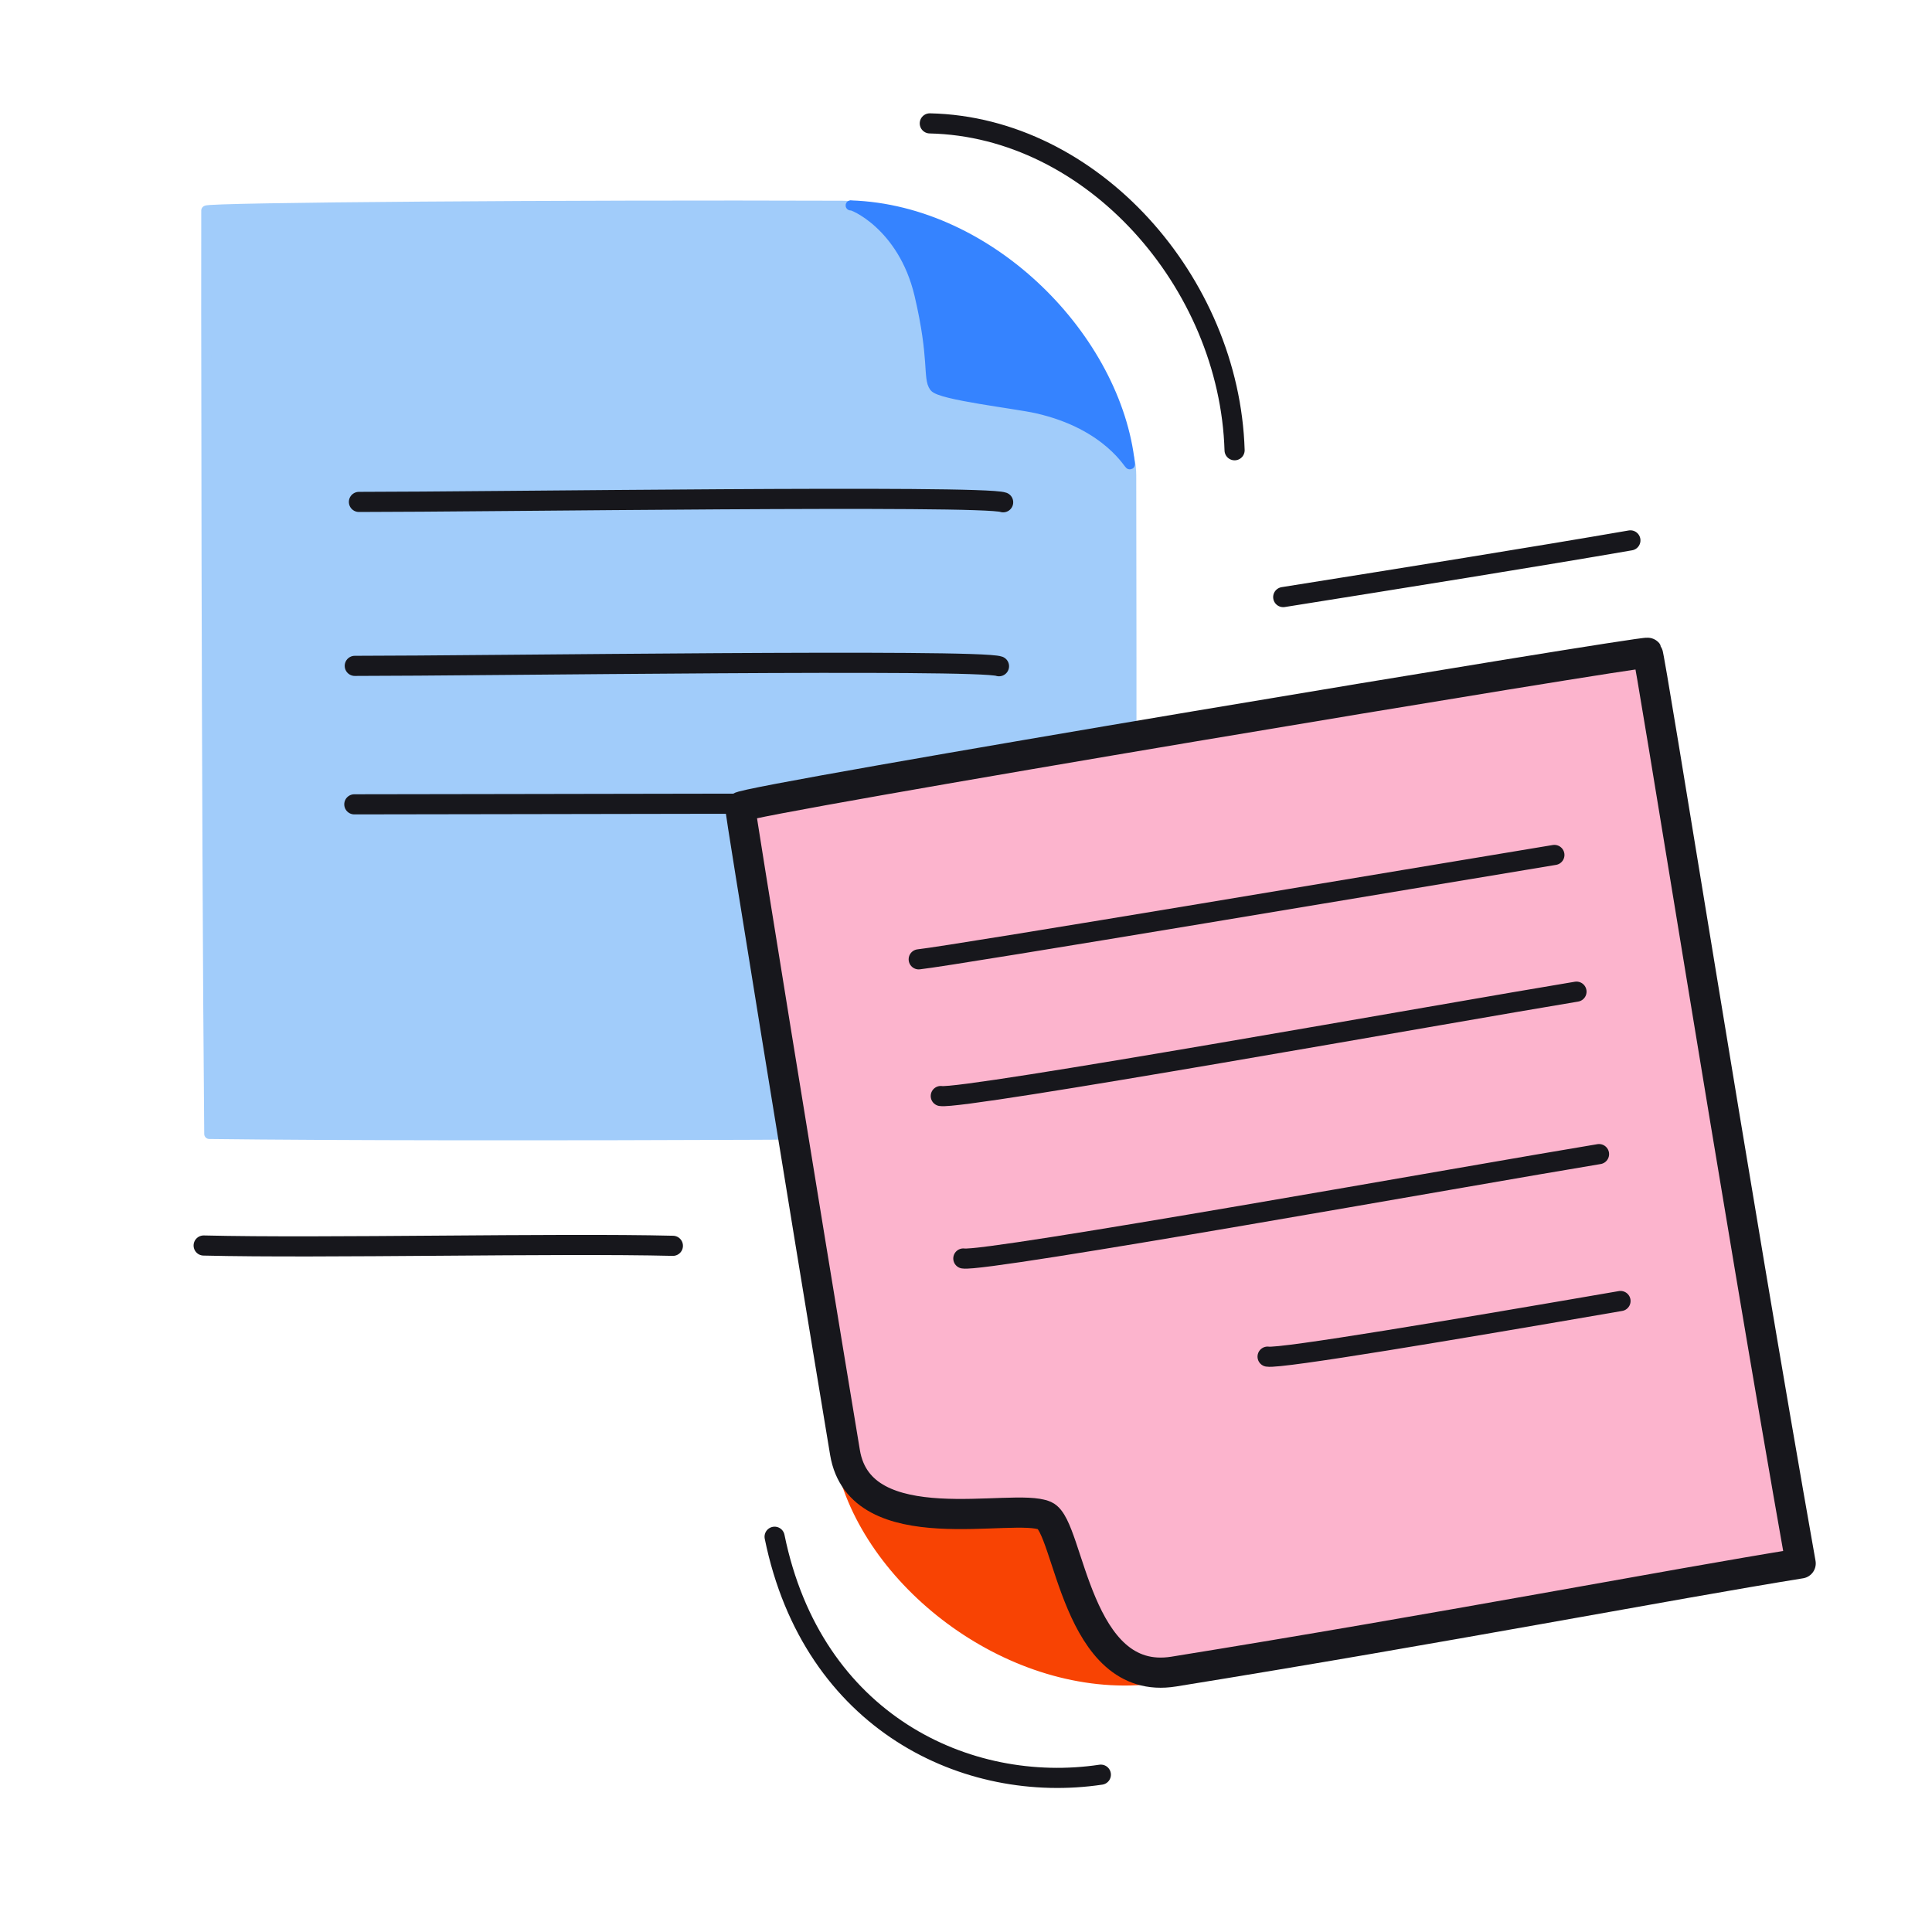 <svg xmlns="http://www.w3.org/2000/svg" width="192" height="192" style="width:100%;height:100%;transform:translate3d(0,0,0);content-visibility:visible" viewBox="0 0 192 192"><defs><clipPath id="a"><path d="M0 0h192v192H0z"/></clipPath><clipPath id="c"><path d="M0 0h192v192H0z"/></clipPath><clipPath id="b"><path d="M0 0h192v192H0z"/></clipPath></defs><g clip-path="url(#a)"><g clip-path="url(#b)" style="display:block"><g style="display:block"><path fill="#A1CCFA" d="M35.67 49.88c12.69 0 61.9-.71 64.02.04M35.26 66.17c12.68 0 61.89-.71 64.02.04M35.21 79.93c12.69 0 60.33-.17 64.02.04M20.5 20.93c-.02.52 0 59.82.3 91.76 24.45.31 90.2.06 91.47-.47.23-23.72.18-38.38.15-64.97-.01-9.28-15.75-7.57-18.58-9.43-2.23-1.47-.25-17.34-10.12-17.37-27.28-.1-63.21.17-63.22.48" class="quaternary"/><path fill="none" stroke="#17171C" stroke-linecap="round" stroke-linejoin="round" stroke-width="2" d="M35.67 49.88c12.686 0 61.898-.709 64.022.036M35.257 66.173c12.686 0 61.898-.709 64.022.036M35.212 79.934c12.686 0 60.326-.17 64.022.036" class="primary"/><path fill="none" stroke="#A1CCFA" stroke-linecap="round" stroke-linejoin="round" d="M20.5 20.926c-.02.519 0 59.824.296 91.765 24.454.309 90.204.059 91.479-.469.225-23.722.174-38.383.144-64.974-.011-9.281-15.745-7.571-18.577-9.432-2.228-1.463-.256-17.332-10.121-17.367-27.277-.097-63.208.171-63.221.477" class="quaternary"/></g><g style="display:block"><path fill="#3583FF" d="M112.29 46.13c-1.3-12.377-13.754-25.268-27.753-25.716.003-.182 5.193 1.872 6.845 8.908 1.495 6.368.814 8.22 1.471 9.126.585.806 8.12 1.665 10.168 2.127 7.237 1.629 9.305 5.9 9.269 5.555" class="tertiary"/><path fill="none" stroke="#3583FF" stroke-linecap="round" stroke-linejoin="round" d="M112.29 46.13c-1.3-12.377-13.754-25.268-27.753-25.716.003-.182 5.193 1.872 6.845 8.908 1.495 6.368.814 8.22 1.471 9.126.585.806 8.12 1.665 10.168 2.127 7.237 1.629 9.305 5.9 9.269 5.555" class="tertiary"/></g><g style="display:block"><path fill="#F84303" d="M83.962 146.854c3.586 11.812 17.995 22.039 31.546 19.858.031.177-5.348-.852-8.265-7.396-2.639-5.923-2.333-7.856-3.137-8.615-.714-.675-8.123-.102-10.18-.169-7.269-.233-10.064-4.007-9.964-3.678" class="secondary"/><path fill="none" stroke="#F84303" stroke-linecap="round" stroke-linejoin="round" stroke-width="1.002" d="M83.962 146.854c3.586 11.812 17.995 22.039 31.546 19.858.031.177-5.348-.852-8.265-7.396-2.639-5.923-2.333-7.856-3.137-8.615-.714-.675-8.123-.102-10.18-.169-7.269-.233-10.064-4.007-9.964-3.678" class="secondary"/></g><g style="display:block"><path fill="#FCB4CD" d="M178.948 155.373c-6.449-36.37-14.933-90.063-15.214-90.494-.165-.278-90.23 14.706-90.183 15.326.051.64 6.065 37.908 10.422 64.14 1.521 9.154 16.764 4.907 19.867 6.279 2.43 1.083 3.067 17.06 12.812 15.496 26.922-4.345 49.097-8.616 62.296-10.747" class="quinary"/><path fill="none" stroke="#17171C" stroke-linecap="round" stroke-linejoin="round" stroke-width="2.997" d="M178.949 155.37c-6.45-36.37-14.937-90.06-15.211-90.496-.17-.273-90.23 14.713-90.186 15.335.045.633 6.067 37.902 10.422 64.134 1.52 9.156 16.766 4.91 19.863 6.285 2.436 1.081 3.071 17.06 12.81 15.491 26.93-4.34 49.102-8.62 62.302-10.75" class="primary"/><path fill="none" stroke="#17171C" stroke-linecap="round" stroke-linejoin="round" stroke-width="2" d="M156.67 98.55c-12.518 2.063-60.959 10.762-63.176 10.372m65.416 5.772c-12.517 2.063-60.958 10.763-63.175 10.373m58.739-40.103C141.957 87.027 94.98 94.94 91.3 95.337m69.745 33.956c-16.542 2.854-33.772 5.757-35.074 5.528" class="primary"/></g><path fill="none" stroke="#17171C" stroke-linecap="round" stroke-linejoin="round" stroke-width="2" d="M17.48.003C8.038.082-5.486.023-17.48-.04" class="primary" style="display:none" transform="rotate(-9.347 418.197 -857.236)"/><path fill="none" stroke="#17171C" stroke-linecap="round" stroke-linejoin="round" stroke-width="2" d="M17.48.003C8.038.082-5.486.023-17.48-.04" class="primary" style="display:block" transform="rotate(-9.347 418.197 -857.236)"/><path fill="none" stroke="#17171C" stroke-linecap="round" stroke-linejoin="round" stroke-width="2" d="M14.076 14.299c-13.4-.195-27.436-9.736-28.152-28.598" class="primary" style="display:none" transform="rotate(-9.347 1052.977 -487.705)"/><path fill="none" stroke="#17171C" stroke-linecap="round" stroke-linejoin="round" stroke-width="2" d="M14.076 14.299c-13.4-.195-27.436-9.736-28.152-28.598" class="primary" style="display:block" transform="rotate(-9.347 1052.977 -487.705)"/><path fill="none" stroke="#17171C" stroke-linecap="round" stroke-linejoin="round" stroke-width="2" d="M23.316.012c-11.621-.281-34.723.26-46.632-.029" class="primary" style="display:block" transform="translate(43.555 123.795)"/><path fill="none" stroke="#17171C" stroke-linecap="round" stroke-linejoin="round" stroke-width="2" d="M15.145 16.242C14.64-.461.995-15.893-15.145-16.242" class="primary" style="display:none" transform="translate(107.547 28.504)"/><path fill="none" stroke="#17171C" stroke-linecap="round" stroke-linejoin="round" stroke-width="2" d="M15.145 16.242C14.64-.461.995-15.893-15.145-16.242" class="primary" style="display:block" transform="translate(107.547 28.504)"/></g><g clip-path="url(#c)" style="display:none"><g style="display:none"><path fill="none" class="quaternary"/><path class="quaternary"/><path fill="none" class="primary"/><path fill="none" class="primary"/><path fill="none" class="primary"/></g><g style="display:none"><path class="tertiary"/><path fill="none" class="tertiary"/></g><g style="display:none"><path class="secondary"/><path fill="none" class="secondary"/></g><g style="display:none"><path class="quinary"/><path fill="none" class="primary"/><path fill="none" class="primary"/><path fill="none" class="primary"/><path fill="none" class="primary"/><path fill="none" class="primary"/></g><path fill="none" class="primary" style="display:none"/><path fill="none" class="primary" style="display:none"/><path fill="none" class="primary" style="display:none"/><path fill="none" class="primary" style="display:none"/></g></g></svg>
